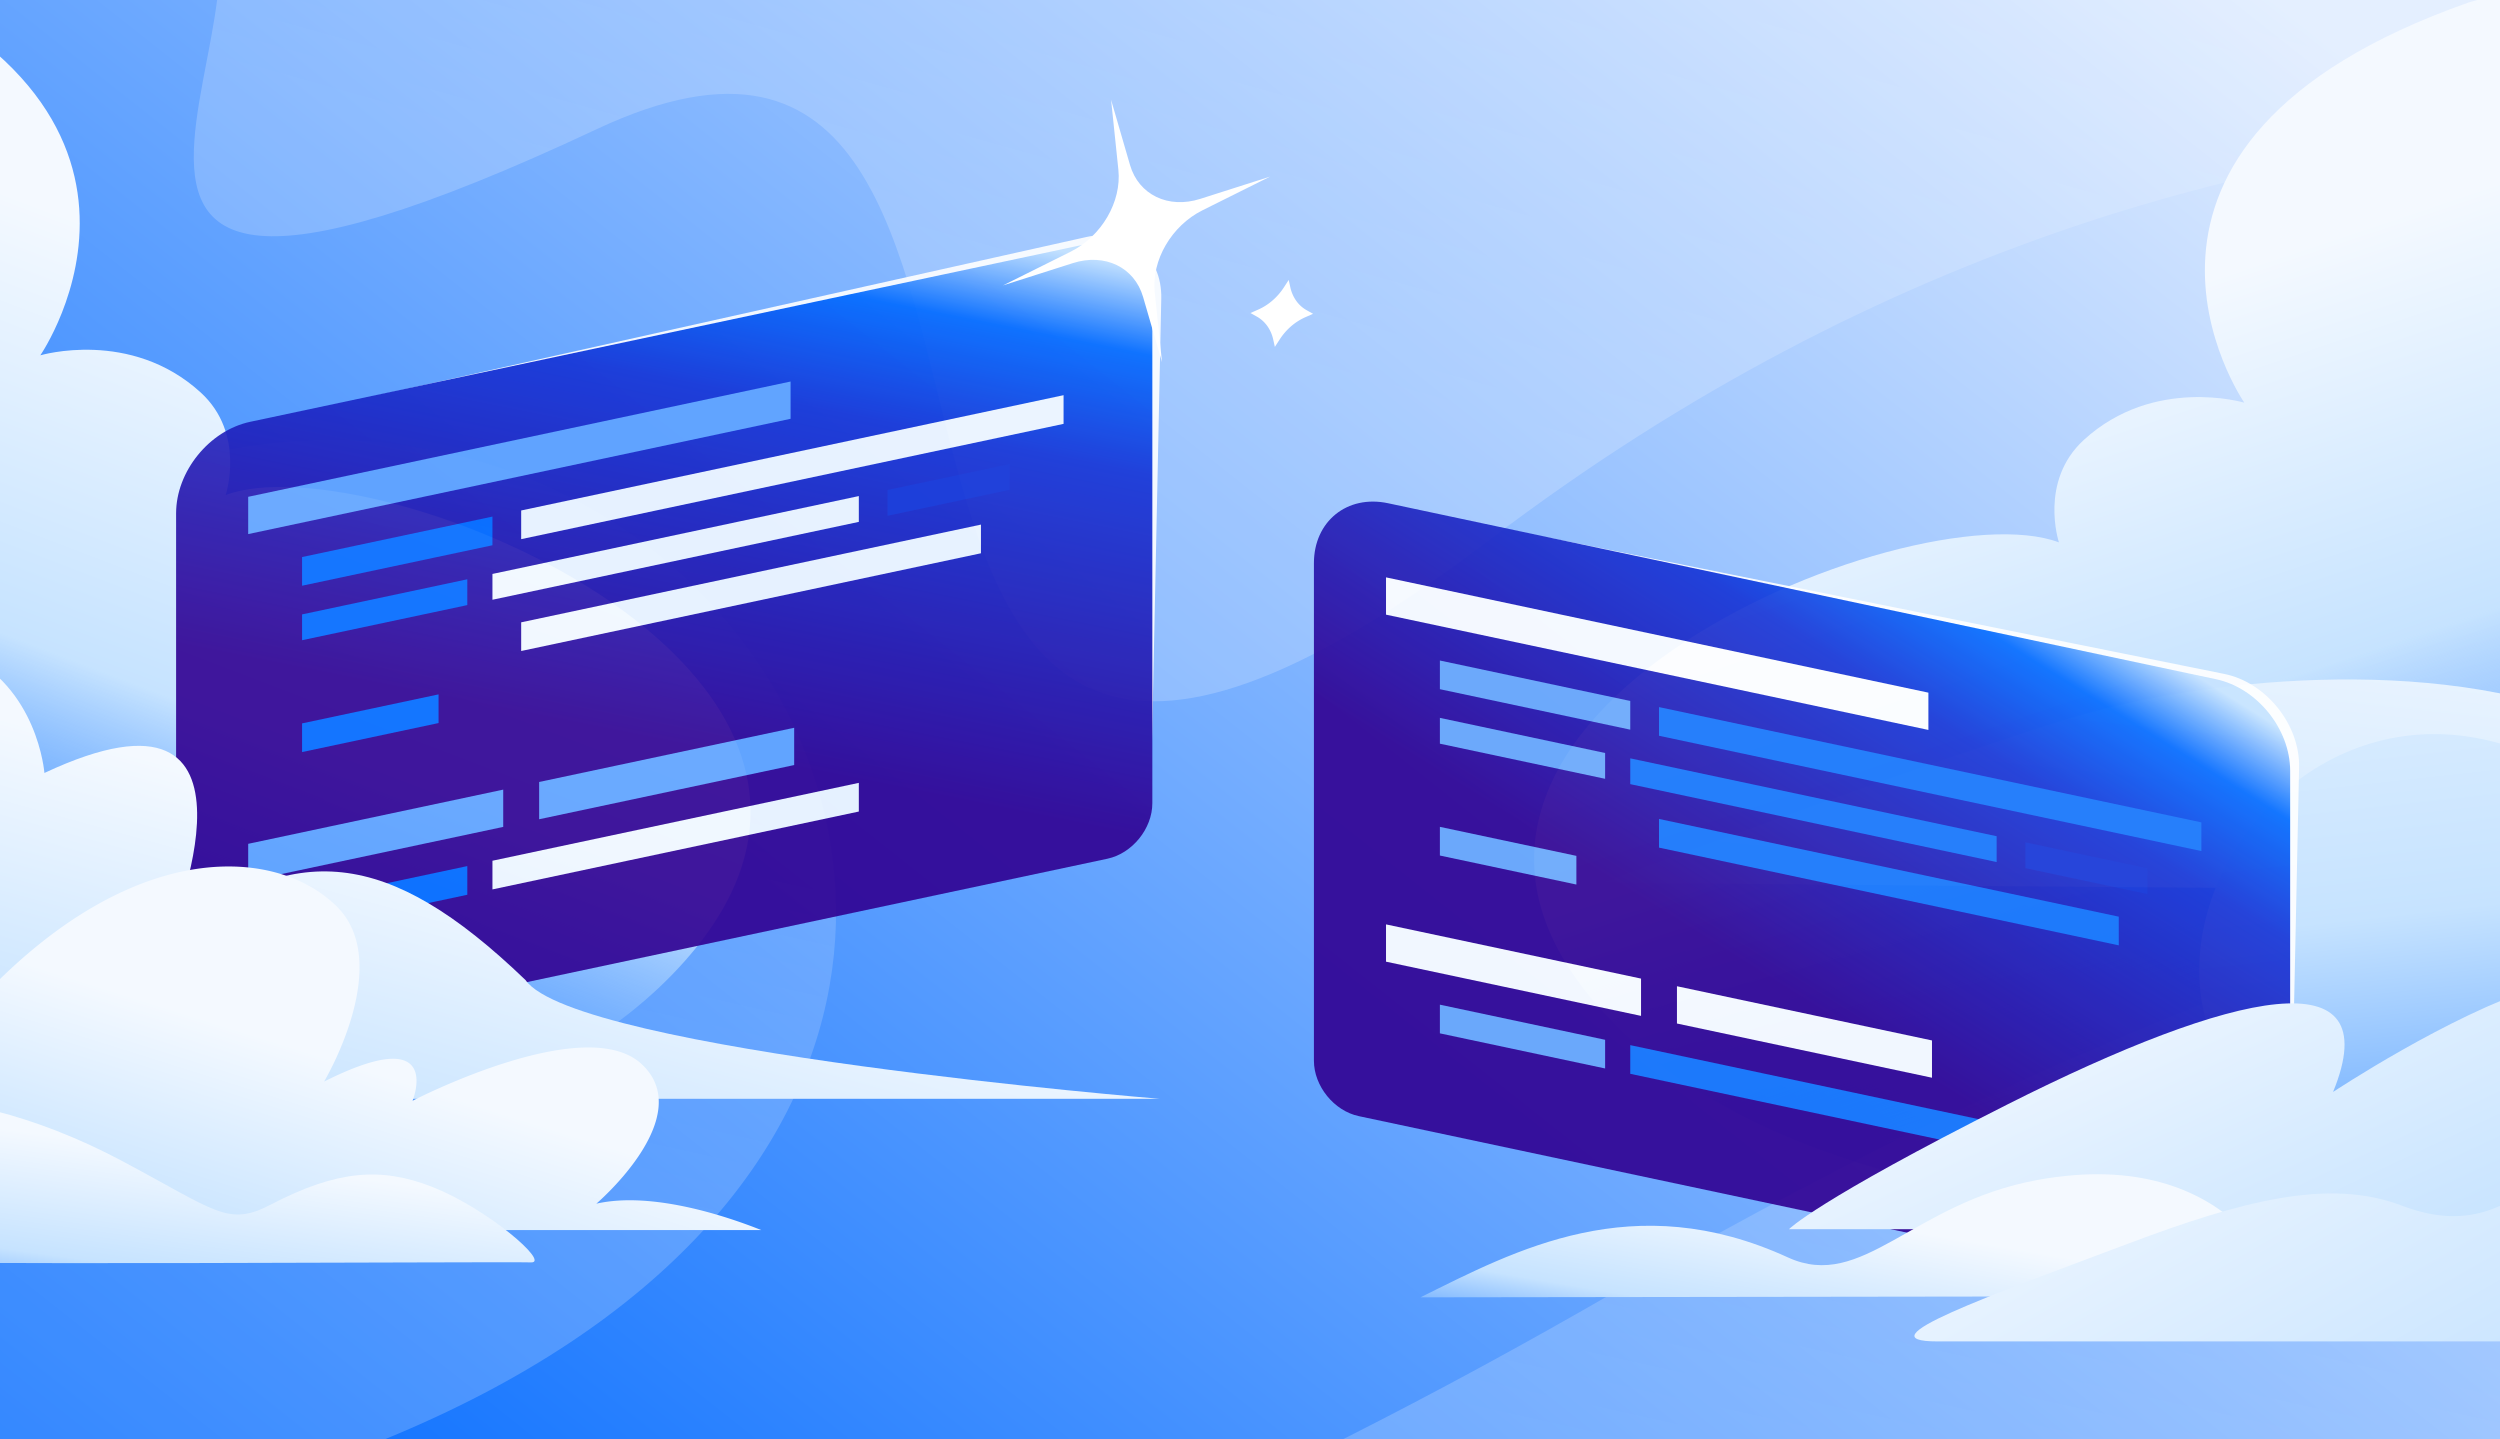 <?xml version="1.0" encoding="utf-8"?>
<svg xmlns="http://www.w3.org/2000/svg" fill="none" height="608" width="1056">
  <g clip-path="url(#a)">
    <path d="M0 0h1056v608H0z" fill="url(#b)"/>
    <path d="M32 646.201c-235.678 47.099 21 263.5 651-100.999s948-161 916 290.5H-353v-811c27 320.999-45.5 678.599 226.5 320.999 340-447 799 172.5 158.5 300.5" fill="url(#c)" opacity=".2"/>
    <path d="M252.032 54.568C-49.149 195.862 162.754-37.594 63.909-53.222L1312.15-192.598l31.79 284.73c-48.38-27.802-381.82-116.85-714.359 135.61S484.872-54.665 252.032 54.568" fill="url(#d)" opacity=".2"/>
    <path d="M681.022 431.613C559.655 306.5 807.283 205.646 869.694 229.099c0 0-8.571-25.831 10.563-43.321 29.587-27.039 67.738-15.69 67.738-15.69s-75.448-109.21 94.865-169.08c236.98-69.074 165.39 138.819 140.42 156.976C1612.45 52.24 1646.93 506.5 1285.15 506.5c-164.35 3.4-482.761 50.226-604.128-74.887" fill="url(#e)"/>
    <path d="M284.003 411.613C405.37 286.5 157.743 185.646 95.331 209.099c0 0 8.571-25.831-10.563-43.321-29.587-27.039-67.737-15.69-67.737-15.69s75.447-109.21-94.867-169.08C-314.81-88.066-243.223 119.827-218.259 137.984-647.427 32.24-681.901 486.5-320.129 486.5c164.35 3.4 482.765 50.226 604.132-74.887" fill="url(#f)"/>
    <g opacity=".9">
      <path d="M90.296 212.443c.862-17.054 14.404-33.211 30.927-36.902L458.9 100.114c17.68-3.95 32.005 7.812 31.625 25.964l-4.044 193.124c-.216 10.326-8.246 20.351-18.297 22.844L99.529 433.485c-11.114 2.757-20.171-4.741-19.591-16.218z" fill="#fff"/>
      <path d="M74.385 216.823c0-17.673 14.014-34.978 31.3-38.653l349.76-74.343c17.287-3.675 31.301 7.673 31.301 25.346v210.134c0 10.705-8.488 21.187-18.959 23.413L93.344 442.31c-10.471 2.226-18.96-4.648-18.96-15.352z" fill="url(#g)"/>
      <path d="m220.146 262.868 194.207-41.28v12.114l-194.207 41.28z" fill="#f4f9ff"/>
      <path d="m127.595 259.524 69.793-14.835v10.903l-69.793 14.835zm0 46.034 57.655-12.255v12.114l-57.655 12.255z" fill="#0069ff"/>
      <path d="m208.009 242.431 154.759-32.895v10.903l-154.759 32.895z" fill="#f4f9ff"/>
      <path d="m374.905 206.956 51.587-10.965v10.903l-51.587 10.965z" fill="#1433d6"/>
      <path d="m220.146 215.623 229.104-48.698v12.114l-229.104 48.698z" fill="#f4f9ff"/>
      <path d="m127.595 235.296 80.414-17.092v12.114l-80.414 17.092z" fill="#0069ff"/>
      <path d="m104.837 209.848 229.104-48.698v15.748l-229.104 48.698z" fill="#5fa3ff"/>
      <path d="m127.595 380.666 69.793-14.835v12.114l-69.793 14.835z" fill="#0069ff"/>
      <path d="m208.009 363.573 154.759-32.895v12.114l-154.759 32.895z" fill="#f4f9ff"/>
      <path d="m104.837 356.429 107.724-22.897v15.748l-107.724 22.898zm122.896-26.122 107.725-22.898v15.749l-107.725 22.897z" fill="#5fa3ff"/>
    </g>
    <g filter="url(#h)">
      <path d="m477.327 69.723-4.001-13.77-4.001-13.771 1.539 14.768 1.539 14.769c.702 6.734-1.066 13.75-4.648 19.9s-8.969 11.424-15.485 14.679l-14.301 7.128-14.3 7.128 14.765-4.71 14.765-4.71c6.732-2.147 13.228-1.72 18.499.822 5.271 2.543 9.31 7.193 11.139 13.467l4.001 13.77 4.001 13.771-1.539-14.769-1.539-14.768c-.702-6.734 1.066-13.751 4.648-19.901s8.969-11.424 15.486-14.678l14.3-7.128 14.3-7.128-14.765 4.71-14.765 4.71c-6.732 2.147-13.228 1.72-18.499-.823-5.271-2.542-9.31-7.192-11.139-13.466" fill="#fff"/>
    </g>
    <g filter="url(#i)">
      <path d="m542.312 121.395 1.013-1.573 1.014-1.573.365 1.635.365 1.636a15.6 15.6 0 0 0 2.476 5.571 13.5 13.5 0 0 0 4.366 3.934l1.366.765 1.365.764-1.636.72-1.637.72a24.2 24.2 0 0 0-5.961 3.781 26 26 0 0 0-4.771 5.462l-1.068 1.645-1.069 1.645-.365-1.636-.365-1.636a15.6 15.6 0 0 0-2.476-5.571c-1.166-1.61-2.63-2.952-4.366-3.934l-1.366-.764-1.365-.765 1.693-.753 1.693-.754c2.125-.939 4.142-2.239 5.958-3.818a26 26 0 0 0 4.753-5.477z" fill="#fff"/>
    </g>
    <path d="M879.421 301.906c47.506-13.797 147.019-26.713 218.919 3.683 71.89 30.396 90.33 58.058 169.7 42.119 76.44-15.346 134.52-6.788 270.91 25.098 38.75 9.063-861.95 0-861.95 0s149.802-55.62 202.421-70.907z" fill="url(#j)"/>
    <path d="m984.222 486.868 537.268 2.188c-143.11-102.062-136.69-30.295-136.69-30.295-107.84-101.824-232.16-64.188-232.16-64.188C1010 185 839 423.5 984.222 486.868" fill="url(#k)"/>
    <g opacity=".9">
      <path d="M570.909 240.294c.863-16.687 14.404-27.088 30.927-23.754l337.678 68.123c17.679 3.567 32.004 21.418 31.624 39.408l-4.044 191.406c-.216 10.233-8.246 16.845-18.297 15.065l-368.655-65.28c-11.114-1.968-20.171-13.317-19.591-24.547z" fill="#fff"/>
      <path d="M554.998 237.911c0-17.673 14.014-29.022 31.301-25.347l349.76 74.344c17.287 3.674 31.3 20.98 31.3 38.653v210.134c0 10.705-8.488 17.578-18.959 15.353l-374.443-79.591c-10.471-2.225-18.959-12.708-18.959-23.412z" fill="url(#l)"/>
      <path d="m700.76 345.921 194.207 41.28v12.114l-194.207-41.28z" fill="#1373fb"/>
      <path d="m608.208 303.231 69.793 14.835v10.903l-69.793-14.835zm0 46.034 57.655 12.255v12.114l-57.655-12.255z" fill="#69a7fb"/>
      <path d="m688.622 320.324 154.759 32.895v10.903l-154.759-32.895z" fill="#1373fb"/>
      <path d="m855.519 355.799 51.587 10.965v10.903l-51.587-10.965z" fill="#1433d6"/>
      <path d="m700.76 298.675 229.104 48.698v12.114L700.76 310.789z" fill="#1373fb"/>
      <path d="m608.208 279.003 80.414 17.092v12.114l-80.414-17.092z" fill="#69a7fb"/>
      <path d="m585.45 243.88 229.104 48.698v15.748L585.45 259.628z" fill="#fff"/>
      <path d="m608.208 424.373 69.793 14.835v12.114l-69.793-14.835z" fill="#69a7fb"/>
      <path d="m688.622 441.466 154.759 32.895v12.114L688.622 453.58z" fill="#1373fb"/>
      <path d="m585.45 390.462 107.724 22.897v15.749L585.45 406.21zm122.897 26.122 107.724 22.898v15.748l-107.724-22.897z" fill="#fff"/>
    </g>
    <path d="M1396.57 487.735c87.97-163.265-37.28-163.763-119.66-135.977-99.33 33.512-163.87 85.347-163.87 85.347 2.1-30.608-29.47-23.825-40.83-20.251-37.57 11.831-86.721 44.39-86.721 44.39 23.571-57.494-41.493-43.162-137.659 5.323-80.969 40.816-92.175 52.654-92.175 52.654h623.295l17.62-31.494z" fill="url(#m)"/>
    <path d="M600 548c40.152-19.915 89.887-46.811 155.248-16.851 31.482 14.428 52.573-23.037 105.278-32.71C945.792 482.799 966 547.481 966 547.481z" fill="url(#n)"/>
    <path d="M818.388 566.613c-32.298 0 21.227-18.994 80.798-41.397 47.703-17.944 84.462-27.69 115.134-16.03 55.08 20.944 65.78-35.731 151.56-71.916 210.63-88.839 307.73 129.343 307.73 129.343z" fill="url(#o)"/>
    <path d="M-495 464.125h984.73S243 444 222 414c-58.5-56.262-97.666-59.115-150.789-17.907 0 0 49.633-117.42-52.448-69.595 0 0-11.004-145.912-246.6 31.24 0 0-16.88-96.946-267.163 106.394z" fill="url(#p)"/>
    <path d="M321.557 519.579H-276c24.324-19.096 158.973-123.385 192.322-119.439 24.912 2.952 10.174 41.617 9.924 42.28 67.081-62.989 67.736-22.808 67.736-22.808 64.041-66.588 123.658-61.398 148.409-36.573 24.147 24.22-5.5 73.825-5.5 73.825 50.613-25.451 37.62 7.479 37.377 8.105.868-.449 72.904-37.597 96.735-15.512 15.43 14.305 3.084 34.623-7.679 47.293a119 119 0 0 1-8.032 8.547c-2.068 2.003-3.401 3.137-3.401 3.137 23.779-5.367 55.722 5.587 69.666 11.145" fill="url(#q)"/>
    <path d="M-114.05 532.297c84.522 2.422 322.693.515 338.396.942 8.076.221-18.405-22.667-41.624-31.84-21.902-8.651-40.579-7.024-68.399 7.45-18.022 9.379-22.866 2.768-62.687-18.412-149.895-79.707-252.807 39.364-165.686 41.86" fill="url(#r)"/>
  </g>
  <defs>
    <linearGradient gradientUnits="userSpaceOnUse" id="b" x1="0" x2="673" y1="622.5" y2="-228.5">
      <stop stop-color="#0069ff"/>
      <stop offset="1" stop-color="#e1edff"/>
    </linearGradient>
    <linearGradient gradientUnits="userSpaceOnUse" id="c" x1="140" x2="285" y1="608" y2="-43.5">
      <stop offset=".17" stop-color="#fff"/>
      <stop offset="1" stop-color="#fff" stop-opacity="0"/>
    </linearGradient>
    <linearGradient gradientUnits="userSpaceOnUse" id="d" x1="594.929" x2="739.536" y1="169.728" y2="-346.507">
      <stop stop-color="#fff"/>
      <stop offset="1" stop-color="#fff" stop-opacity="0"/>
    </linearGradient>
    <linearGradient gradientUnits="userSpaceOnUse" id="e" x1="825.155" x2="934.134" y1="153.5" y2="478.694">
      <stop stop-color="#f4f9ff"/>
      <stop offset=".497" stop-color="#c6e3ff"/>
      <stop offset="1" stop-color="#0069ff" stop-opacity="0"/>
    </linearGradient>
    <linearGradient gradientUnits="userSpaceOnUse" id="f" x1="139.87" x2="14.408" y1="133.5" y2="461.501">
      <stop stop-color="#f4f9ff"/>
      <stop offset=".497" stop-color="#c6e3ff"/>
      <stop offset="1" stop-color="#0069ff" stop-opacity="0"/>
    </linearGradient>
    <linearGradient gradientUnits="userSpaceOnUse" id="g" x1="108.574" x2="155.265" y1="279.256" y2="45.208">
      <stop stop-color="#300091"/>
      <stop offset=".632" stop-color="#1433d6"/>
      <stop offset=".84" stop-color="#0069ff"/>
      <stop offset=".99" stop-color="#c6e3ff"/>
    </linearGradient>
    <linearGradient gradientUnits="userSpaceOnUse" id="j" x1="1067.53" x2="1022.5" y1="232.434" y2="655">
      <stop stop-color="#f4f9ff"/>
      <stop offset=".497" stop-color="#c6e3ff"/>
      <stop offset="1" stop-color="#0069ff"/>
    </linearGradient>
    <linearGradient gradientUnits="userSpaceOnUse" id="k" x1="1263.65" x2="1313.15" y1="133" y2="581">
      <stop stop-color="#f4f9ff"/>
      <stop offset=".497" stop-color="#c6e3ff"/>
      <stop offset="1" stop-color="#0069ff"/>
    </linearGradient>
    <linearGradient gradientUnits="userSpaceOnUse" id="l" x1="589.187" x2="698.534" y1="314.877" y2="139.813">
      <stop stop-color="#300091"/>
      <stop offset=".632" stop-color="#1433d6"/>
      <stop offset=".84" stop-color="#0069ff"/>
      <stop offset=".99" stop-color="#c6e3ff"/>
    </linearGradient>
    <linearGradient gradientUnits="userSpaceOnUse" id="m" x1="805.155" x2="969.155" y1="429" y2="778.5">
      <stop stop-color="#f4f9ff"/>
      <stop offset=".497" stop-color="#c6e3ff"/>
      <stop offset="1" stop-color="#0069ff"/>
    </linearGradient>
    <linearGradient gradientUnits="userSpaceOnUse" id="n" x1="669.133" x2="653.337" y1="496.346" y2="589.119">
      <stop stop-color="#f4f9ff"/>
      <stop offset=".497" stop-color="#c6e3ff"/>
      <stop offset="1" stop-color="#0069ff"/>
    </linearGradient>
    <linearGradient gradientUnits="userSpaceOnUse" id="o" x1="808.655" x2="1040.16" y1="482.5" y2="886">
      <stop stop-color="#f4f9ff"/>
      <stop offset=".497" stop-color="#c6e3ff"/>
      <stop offset="1" stop-color="#0069ff"/>
    </linearGradient>
    <linearGradient gradientUnits="userSpaceOnUse" id="p" x1="-342.589" x2="-414.965" y1="207.882" y2="469.133">
      <stop stop-color="#f4f9ff"/>
      <stop offset=".497" stop-color="#c6e3ff"/>
      <stop offset="1" stop-color="#0069ff"/>
    </linearGradient>
    <linearGradient gradientUnits="userSpaceOnUse" id="q" x1="-171.678" x2="-226.609" y1="349.022" y2="523.535">
      <stop stop-color="#f4f9ff"/>
      <stop offset=".497" stop-color="#c6e3ff"/>
      <stop offset="1" stop-color="#0069ff"/>
    </linearGradient>
    <linearGradient gradientUnits="userSpaceOnUse" id="r" x1="-94.64" x2="-108.454" y1="463.372" y2="563.262">
      <stop stop-color="#f4f9ff"/>
      <stop offset=".497" stop-color="#c6e3ff"/>
      <stop offset="1" stop-color="#0069ff"/>
    </linearGradient>
    <filter color-interpolation-filters="sRGB" filterUnits="userSpaceOnUse" height="125.416" id="h" width="127.46" x="416.352" y="34.865">
      <feFlood flood-opacity="0" result="BackgroundImageFix"/>
      <feColorMatrix in="SourceAlpha" result="hardAlpha" values="0 0 0 0 0 0 0 0 0 0 0 0 0 0 0 0 0 0 127 0"/>
      <feOffset/>
      <feGaussianBlur stdDeviation="3.659"/>
      <feColorMatrix values="0 0 0 0 1 0 0 0 0 1 0 0 0 0 1 0 0 0 0.75 0"/>
      <feBlend in2="BackgroundImageFix" result="effect1_dropShadow_2572_11031"/>
      <feBlend in="SourceGraphic" in2="effect1_dropShadow_2572_11031" result="shape"/>
    </filter>
    <filter color-interpolation-filters="sRGB" filterUnits="userSpaceOnUse" height="42.912" id="i" width="41.08" x="520.879" y="110.932">
      <feFlood flood-opacity="0" result="BackgroundImageFix"/>
      <feColorMatrix in="SourceAlpha" result="hardAlpha" values="0 0 0 0 0 0 0 0 0 0 0 0 0 0 0 0 0 0 127 0"/>
      <feOffset/>
      <feGaussianBlur stdDeviation="3.659"/>
      <feColorMatrix values="0 0 0 0 1 0 0 0 0 1 0 0 0 0 1 0 0 0 0.75 0"/>
      <feBlend in2="BackgroundImageFix" result="effect1_dropShadow_2572_11031"/>
      <feBlend in="SourceGraphic" in2="effect1_dropShadow_2572_11031" result="shape"/>
    </filter>
    <clipPath id="a">
      <path d="M0 0h1056v608H0z" fill="#fff"/>
    </clipPath>
  </defs>
</svg>